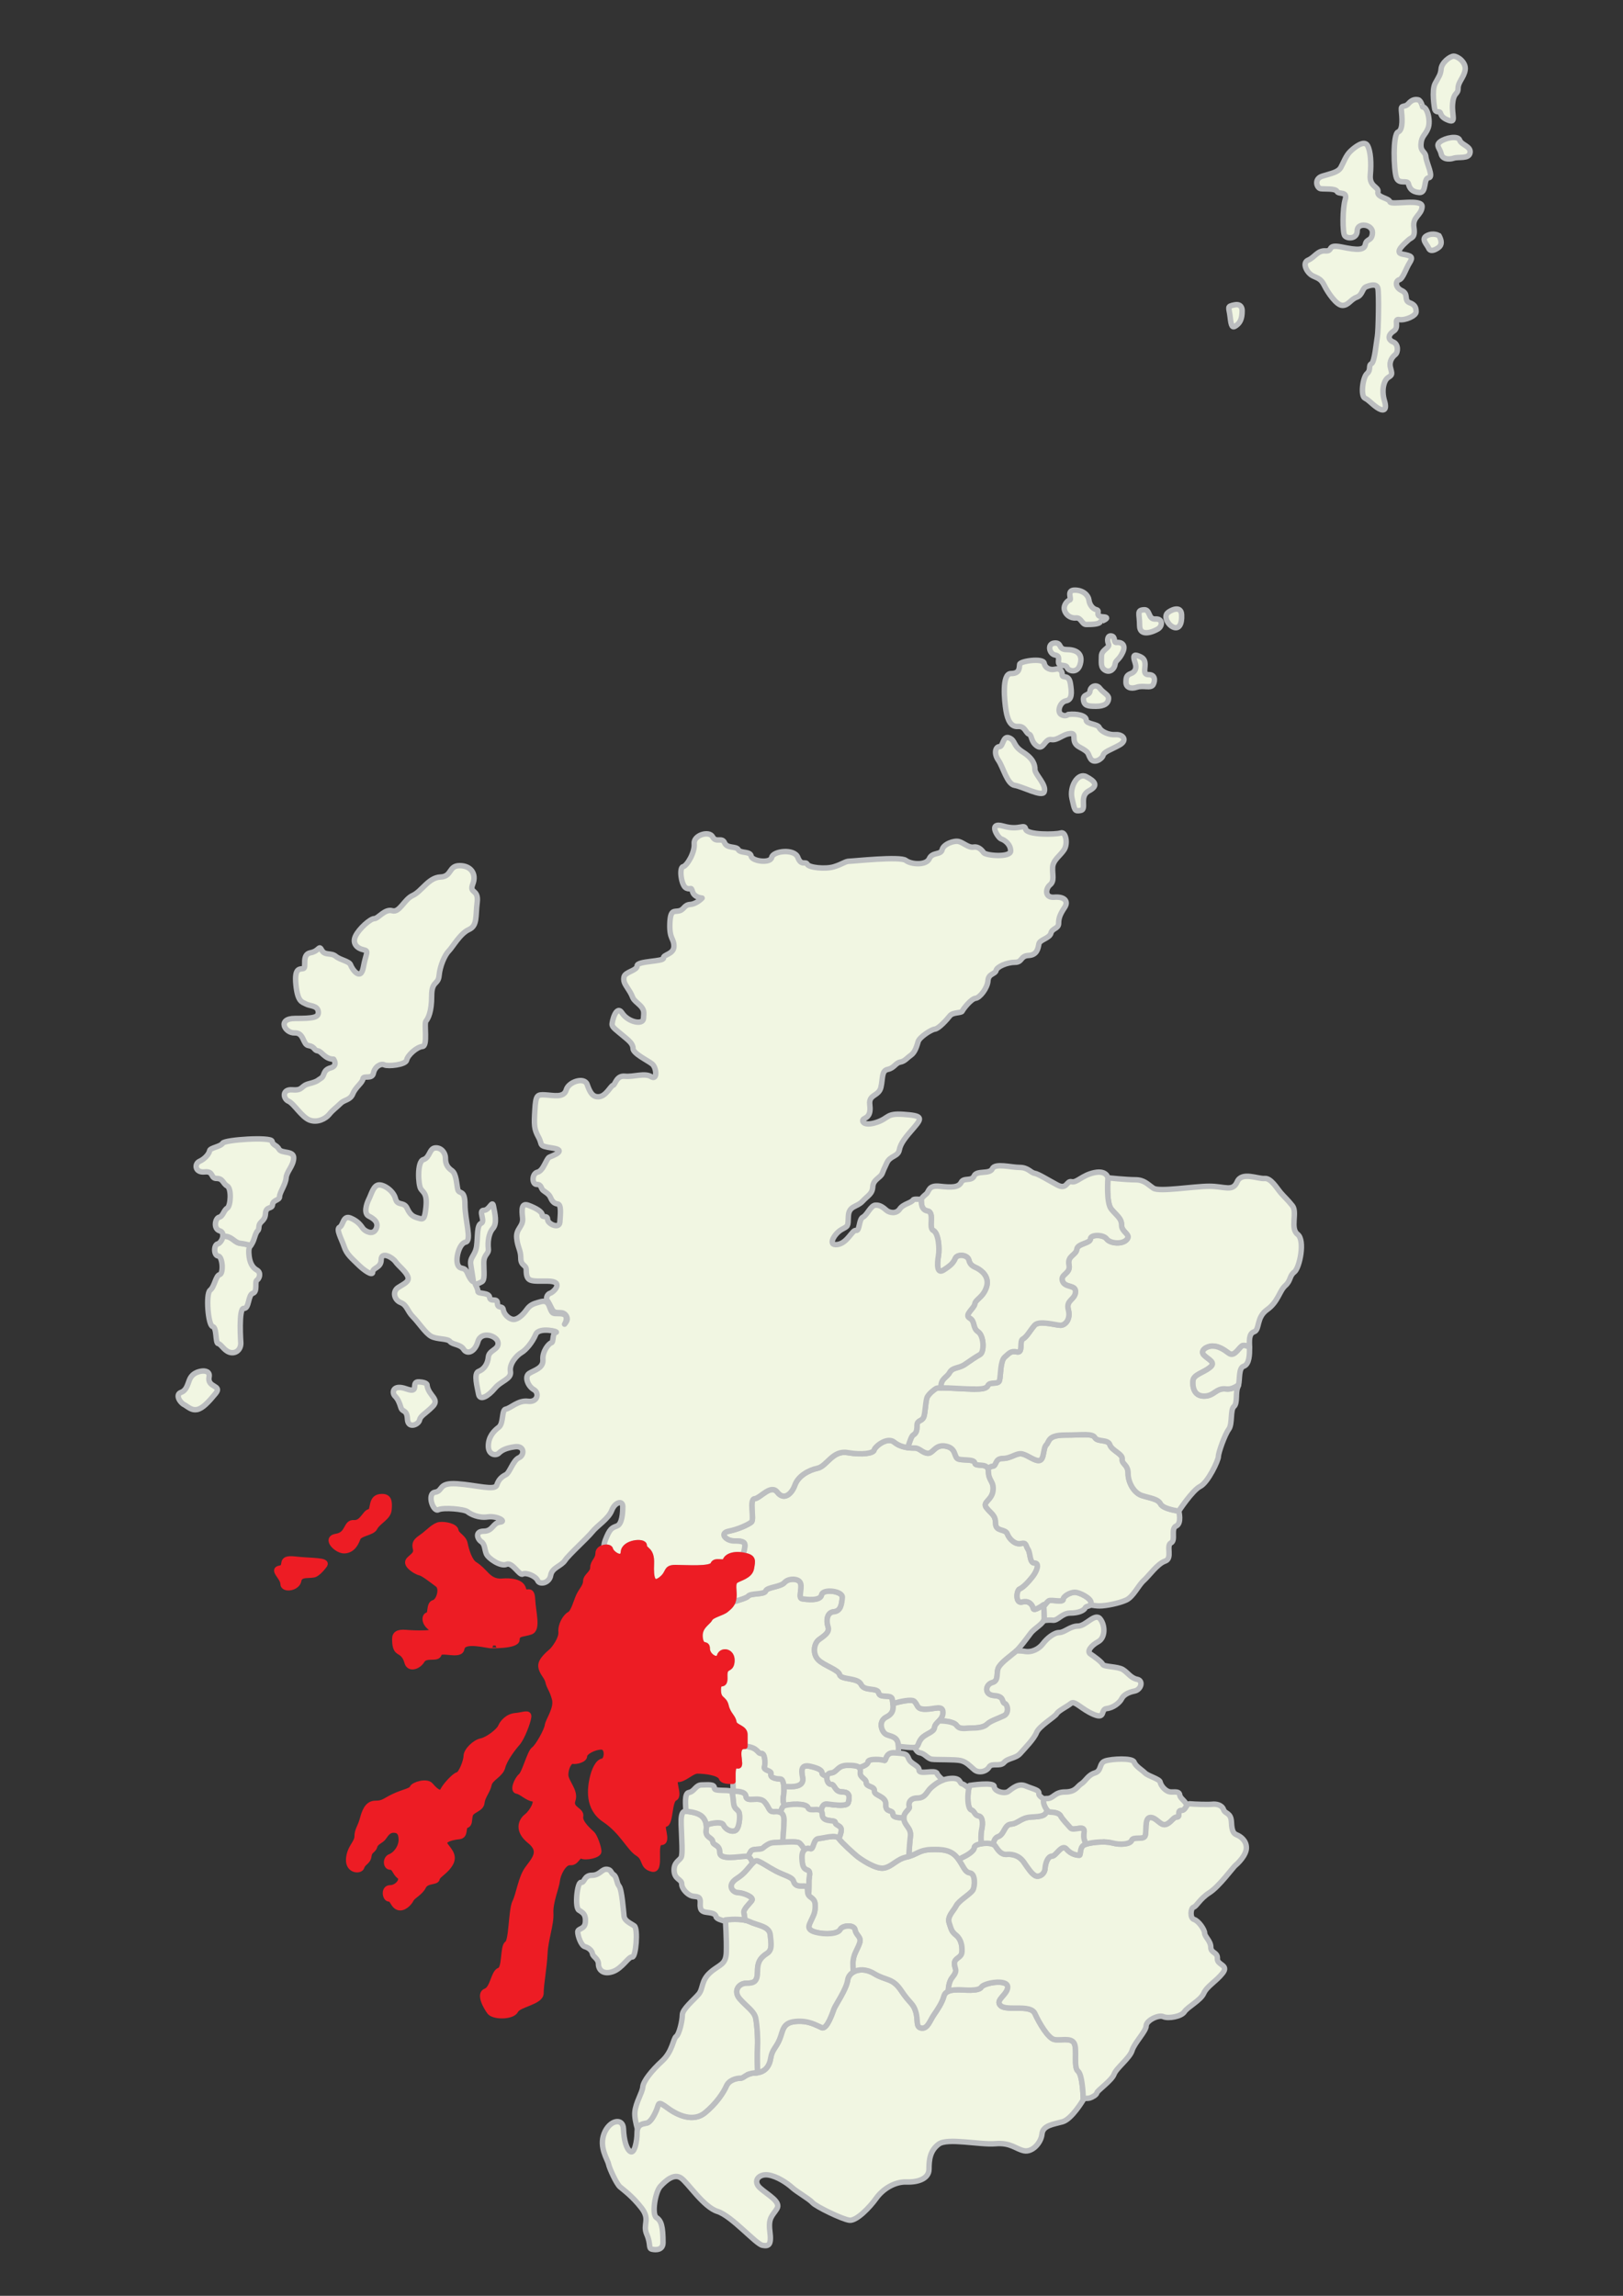 <?xml version="1.0" encoding="utf-8"?>
<!-- Generator: Adobe Illustrator 12.0.0, SVG Export Plug-In . SVG Version: 6.00 Build 51448)  -->
<!DOCTYPE svg PUBLIC "-//W3C//DTD SVG 1.0//EN" "http://www.w3.org/TR/2001/REC-SVG-20010904/DTD/svg10.dtd">
<svg  version="1.0" id="Layer_1" xmlns="http://www.w3.org/2000/svg" xmlns:xlink="http://www.w3.org/1999/xlink" width="595.275" height="841.89"
	 viewBox="0 0 595.275 841.89" overflow="visible" enable-background="new 0 0 595.275 841.89" xml:space="preserve">
<rect x="0" y="0" width="595.275" height="841.89" fill="#333333" stroke="none"/>
<path fill="#F1F6E2" stroke="#BCBEC0" stroke-width="2" stroke-linecap="round" stroke-linejoin="round" d="M243.175,822.392
	c0,2.745-2.579,2.74-4.03,2.418s-0.323-1.772-1.936-5.481s1.451-5.321-1.936-9.675c-3.385-4.354-6.609-6.61-7.9-7.739
	c-1.289-1.129-3.869-6.772-4.191-8.385s-3.548-6.126-1.613-11.125c1.936-4.999,6.934-5.965,7.096-1.773
	c0.16,4.191,1.128,7.577,2.579,8.384s2.419-3.707,2.419-6.933s2.096-3.226,3.547-3.548s2.902-3.062,3.709-5.159
	c0.806-2.097,0.322-3.062,4.03-0.322s9.353,5.16,13.544,1.773c4.192-3.387,6.934-7.579,7.9-9.836
	c0.968-2.257,3.709-2.902,5.16-2.902s1.935-1.773,5.482-1.935c3.547-0.161,5.159-2.419,5.643-5.482
	c0.484-3.063,1.936-3.708,3.225-6.771c1.291-3.063,0.968-6.128,5.805-6.611c4.841-0.483,7.743,1.452,9.678,2.258
	s4.03-5.644,4.515-6.934s4.516-7.095,4.998-10.48c0.484-3.386,5.16-5.16,9.674-2.419c4.516,2.741,6.773,1.452,9.998,6.289
	s4.354,4.515,5.32,7.739s-0.162,5.644,2.096,5.966s3.064-2.74,4.516-4.837s3.064-4.515,3.709-6.934s4.352-2.258,5.803-2.258
	s6.936,0.646,7.902-0.967s9.512-3.063,9.674-0.161c0.16,2.902-4.836,4.836-2.58,6.933c2.258,2.097,10.965-0.646,12.576,2.902
	c1.613,3.548,4.838,9.03,7.096,9.514c2.256,0.483,5.967-0.806,7.256,1.29s-0.322,8.867,1.451,10.318s1.934,10.48,1.934,10.48
	s-4.191,7.095-7.578,8.062s-7.254,1.29-7.578,4.515c-0.322,3.225-3.547,6.771-6.611,6.127c-3.062-0.645-4.836-3.064-10.48-2.58
	c-5.643,0.484-17.574-2.258-20.799,0.161s-3.547,5.806-3.547,9.191s-3.871,4.837-8.225,4.676s-8.705,2.58-11.125,5.966
	c-2.418,3.386-7.255,8.384-9.835,8.062s-12.254-4.998-13.543-6.449c-1.29-1.451-5.646-3.87-7.42-5.482s-5.481-4.192-8.868-4.676
	s-5.805,2.257-2.902,4.837s7.739,4.998,6.127,7.578s-3.225,3.226-2.58,8.224s-0.322,5.643-2.74,5.159
	c-2.419-0.483-11.287-10.803-16.447-12.415c-5.159-1.612-10.803-10.479-13.383-12.254s-5.643,0.968-7.578,3.063
	c-1.935,2.096-3.225,10.318-1.451,11.447S243.175,816.426,243.175,822.392z"/>
<path fill="#F1F6E2" stroke="#BCBEC0" stroke-width="2" stroke-linecap="round" stroke-linejoin="round" d="M355.724,686.786
	c-2.096-0.322-2.42-2.902-4.676-5.644c-2.258-2.741-5.322-3.063-9.676-2.902s-5.158,1.935-8.867,2.741s-5.16,3.386-8.223,4.03
	c-3.064,0.645-9.029-3.547-10.158-4.515s-5.321-4.676-6.449-6.288c-1.129-1.612-5.321-0.161-7.418,0
	c-2.095,0.161-1.773,4.192-3.062,3.709c-1.291-0.483-3.229,0.161-3.068,3.547c0.162,3.386,0.808,3.87,2.099,4.354
	c1.29,0.483,0.484,2.419,0.484,3.869s0,4.354-0.161,5.16c-0.003,0.015-0.017,0.039-0.021,0.055c0.685,1.118,2.312,1.206,2.438,3.494
	c0.161,2.902-0.646,4.031-1.451,5.805s-1.936,3.386,1.612,4.354c3.547,0.968,8.223,0.645,9.029-0.968s5.16-1.934,5.482,0.162
	s2.418,2.419,1.612,4.837s-2.419,4.192-2.419,7.417c0,0.929,0.055,2.046,0.131,3.164c-0.002,0.001-0.004,0.003-0.006,0.005
	c1.884-1.12,4.779-1.18,7.613,0.541c4.516,2.741,6.773,1.452,9.998,6.289s4.354,4.515,5.32,7.739s-0.162,5.644,2.096,5.966
	s3.064-2.74,4.516-4.837s3.064-4.515,3.709-6.934c0.227-0.85,0.834-1.377,1.586-1.708c0.068-1.765,0.412-3.774,1.479-5.068
	c2.258-2.741,0.805-3.063,0.805-5.159s2.58-1.936,2.742-4.192c0.16-2.257-0.322-4.676-2.096-6.127s-1.773-2.097-2.58-4.515
	s1.611-4.354,2.58-6.288c0.967-1.935,5.32-4.354,6.127-5.805S357.819,687.108,355.724,686.786z"/>
<path fill="#F1F6E2" stroke="#BCBEC0" stroke-width="2" stroke-linecap="round" stroke-linejoin="round" d="M453.757,672.918
	c-1.129-0.484-1.936-0.967-2.098-4.676c-0.16-3.709-2.256-2.902-2.902-4.676c-0.645-1.773-2.74-2.096-4.191-1.935
	s-6.449,0-8.062-0.161c-1.611-0.161-1.451,2.418-3.225,2.418s-0.16,2.419-1.611,2.419s-2.258,2.257-4.193,2.741
	c-1.934,0.484-3.385-2.741-5.643-2.58s-1.129,5.644-1.936,6.934c-0.805,1.29-4.354,0-4.836,1.451
	c-0.484,1.451-4.193,1.773-7.096,0.967s-8.867-0.161-10.48,0.807c-1.611,0.968-0.967,3.708-1.611,3.708s-2.902-0.161-4.676-2.257
	s-3.871,2.58-5.322,2.58s-2.418,2.257-2.58,4.515c-0.16,2.258-2.418,3.386-3.707,2.579c-1.291-0.807-2.258-2.257-4.031-4.837
	s-4.354-3.063-6.289-2.902c-1.934,0.161-3.062-1.29-4.191-3.063s-7.74-0.968-7.74,0.483s-2.902,3.063-4.676,3.87
	c-0.318,0.146-0.648,0.387-0.979,0.685c1.699,2.406,2.164,4.51,4.043,4.799c2.096,0.322,1.936,4.837,1.129,6.288
	s-5.16,3.87-6.127,5.805c-0.969,1.935-3.387,3.87-2.58,6.288s0.807,3.063,2.58,4.515s2.256,3.87,2.096,6.127
	c-0.162,2.257-2.742,2.097-2.742,4.192s1.453,2.418-0.805,5.159c-1.066,1.294-1.41,3.304-1.479,5.068
	c1.389-0.613,3.275-0.55,4.217-0.55c1.451,0,6.936,0.646,7.902-0.967s9.512-3.063,9.674-0.161c0.16,2.902-4.836,4.836-2.58,6.933
	c2.258,2.097,10.965-0.646,12.576,2.902c1.613,3.548,4.838,9.03,7.096,9.514c2.256,0.483,5.967-0.806,7.256,1.29
	s-0.322,8.867,1.451,10.318c1.527,1.251,1.857,8.118,1.92,9.995c1.055,0.016,2.045-0.034,2.434-0.164
	c0.967-0.322,2.418-1.129,2.58-1.935c0.16-0.806,5.482-4.515,6.287-6.772c0.807-2.258,5.805-5.966,6.611-8.707
	s5.16-7.094,5.16-9.029s4.514-4.192,6.287-3.386s6.611,0,7.74-1.773s5.967-4.192,7.094-6.772c1.129-2.58,4.516-4.354,6.934-7.417
	c2.42-3.063-2.096-2.902-1.934-5.32c0.16-2.418-2.42-1.936-2.42-4.192s-2.256-3.87-2.256-5.16s-2.258-4.515-3.871-4.998
	c-1.611-0.483-1.289-4.192-0.16-4.515s2.256-3.063,5.805-5.32c3.547-2.257,8.707-9.353,9.512-9.997
	c0.807-0.645,4.031-3.709,4.031-6.45S454.884,673.402,453.757,672.918z"/>
<path fill="#F1F6E2" stroke="#BCBEC0" stroke-width="2" stroke-linecap="round" stroke-linejoin="round" d="M385.009,664.523
	c1.197,0,3.395,0.2,3.994,1.398c0.598,1.198,2.395,2.994,3.594,4.392c1.197,1.397,5.59-1.597,4.99,1.797
	c-0.291,1.647,0.127,3.012,0.791,4.141c2.301-0.74,7.082-1.127,9.586-0.431c2.902,0.807,6.611,0.484,7.096-0.967
	c0.482-1.451,4.031-0.161,4.836-1.451c0.807-1.29-0.322-6.772,1.936-6.934s3.709,3.064,5.643,2.58
	c1.936-0.484,2.742-2.741,4.193-2.741s-0.162-2.419,1.611-2.419c1.17,0,1.5-1.119,2.051-1.837c-0.602-1.658-2.436-2.549-2.604-3.717
	c-0.199-1.397-1.197-1.198-3.193-1.198c-1.998,0-3.793-2.396-3.994-3.594c-0.199-1.198-4.391-2.196-5.59-3.395
	c-1.197-1.198-3.395-2.396-3.992-3.992c-0.6-1.597-8.186-1.198-10.582-0.399c-2.395,0.799-1.197,3.594-3.793,4.392
	s-3.395,2.995-4.992,3.993s-1.996,2.995-5.988,2.995c-3.994,0-4.193,2.596-6.789,2.396
	C381.218,659.332,383.812,664.523,385.009,664.523z"/>
<path fill="#F1F6E2" stroke="#BCBEC0" stroke-width="2" stroke-linecap="round" stroke-linejoin="round" d="M404.987,675.461
	c-0.039-0.001-0.08,0.001-0.119,0c0.041,0.001,0.08,0.002,0.121,0.002C404.989,675.463,404.987,675.462,404.987,675.461z
	 M397.587,672.11c0.6-3.394-3.793-0.399-4.99-1.797c-1.199-1.397-2.996-3.193-3.594-4.392c-0.6-1.198-2.797-1.398-3.994-1.398
	c-0.271,0-0.615-0.275-0.953-0.687c-0.016,0.029-0.035,0.058-0.045,0.088c-0.598,1.996-1.996,2.196-5.789,2.396
	c-3.795,0.199-4.793,2.396-7.387,2.596c-2.596,0.199-2.396,3.794-4.793,4.592c-1.121,0.374-1.582,1.58-1.76,2.839
	c0.35,0.154,0.631,0.35,0.793,0.603c1.129,1.773,2.258,3.225,4.191,3.063c1.936-0.161,4.516,0.322,6.289,2.902
	s2.74,4.03,4.031,4.837c1.289,0.807,3.547-0.321,3.707-2.579c0.162-2.258,1.129-4.515,2.58-4.515s3.549-4.676,5.322-2.58
	s4.031,2.257,4.676,2.257s0-2.74,1.611-3.708c0.223-0.134,0.537-0.261,0.906-0.379c-0.004,0.001-0.008,0.002-0.012,0.003
	C397.714,675.122,397.296,673.758,397.587,672.11z"/>
<path fill="#F1F6E2" stroke="#BCBEC0" stroke-width="2" stroke-linecap="round" stroke-linejoin="round" d="M356.259,663.726
	c1.197,0.399,1.199,1.996,2.596,2.196c1.398,0.2,1.797,2.195,1.199,4.991c-0.359,1.675-0.287,3.772-0.174,5.19
	c1.508-0.26,3.318-0.233,4.402,0.244v-0.001c0.178-1.259,0.639-2.465,1.76-2.839c2.396-0.798,2.197-4.393,4.793-4.592
	c2.594-0.199,3.592-2.396,7.387-2.596c3.793-0.199,5.191-0.399,5.789-2.396c0.01-0.03,0.029-0.058,0.043-0.087
	c-0.922-1.124-1.803-3.312-1.074-4.052c-1.098-0.668-2.051-1.437-1.963-2.051c0.199-1.397-1.996-1.597-4.791-2.795
	s-4.992,0.998-6.391,1.997s-5.189,0-5.189-1.797s-8.984-0.399-8.984-0.399s-0.4,0.798-0.6,2.994S355.062,663.326,356.259,663.726z"
	/>
<path fill="#F1F6E2" stroke="#BCBEC0" stroke-width="2" stroke-linecap="round" stroke-linejoin="round" d="M358.854,665.922
	c-1.396-0.2-1.398-1.797-2.596-2.196s-1.396-3.794-1.197-5.99c0.08-0.871,0.189-1.515,0.295-1.983
	c-1.016-0.787-1.984-1.506-2.49-1.607c-0.998-0.2-0.4-2.197-3.994-1.997s-5.791,1.997-7.387,3.395
	c-1.598,1.397-1.998,3.793-4.992,3.793s-3.393,2.196-2.994,3.194c0.4,0.998-2.396,1.996-1.996,4.592
	c0.398,2.596,2.795,3.195,2.396,6.39c-0.217,1.731-0.434,4.807-0.586,7.265c3.041-0.868,4.043-2.387,8.059-2.535
	c4.354-0.161,7.418,0.161,9.676,2.902c0.234,0.285,0.438,0.565,0.633,0.845c0.33-0.298,0.66-0.539,0.979-0.685
	c1.773-0.807,4.676-2.419,4.676-3.87c0-0.601,1.137-1.087,2.545-1.329c-0.113-1.418-0.186-3.516,0.174-5.19
	C360.651,668.117,360.253,666.122,358.854,665.922z"/>
<path fill="#F1F6E2" stroke="#BCBEC0" stroke-width="2" stroke-linecap="round" stroke-linejoin="round" d="M237.209,778.534
	c1.451-0.322,2.902-3.062,3.709-5.159c0.806-2.097,0.322-3.062,4.03-0.322s9.353,5.16,13.544,1.773
	c4.192-3.387,6.934-7.579,7.9-9.836c0.968-2.257,3.709-2.902,5.16-2.902s1.935-1.773,5.482-1.935
	c0.307-0.014,0.58-0.063,0.858-0.108c-0.11-2.18-0.177-6.688-0.053-9.406c0.161-3.548-0.161-7.9-0.646-10.48
	c-0.483-2.58-3.225-4.192-5.804-7.095s-0.483-5.804,2.419-5.804s4.03-0.646,4.03-4.515s1.612-5.16,3.548-6.45
	c1.935-1.29,1.451-3.547,1.129-6.771s-4.516-3.387-7.579-4.838s-8.868-0.645-8.868-0.645s0.484,7.256,0.322,11.932
	c-0.16,4.676-2.579,4.354-5.965,7.417c-3.387,3.063-2.419,5.805-4.193,7.9c-1.773,2.096-5.965,5.482-5.965,7.578
	s-1.129,7.095-2.258,7.901s-1.289,5.481-5.16,9.029c-3.869,3.548-6.933,7.417-7.094,9.513s-2.58,5.644-2.902,9.19
	c-0.157,1.731,0.377,4.189,0.965,6.256C234.33,778.855,235.994,778.804,237.209,778.534z"/>
<path fill="#F1F6E2" stroke="#BCBEC0" stroke-width="2" stroke-linecap="round" stroke-linejoin="round" d="M274.225,760.791
	c0.159-0.075,0.332-0.146,0.517-0.214C274.556,760.645,274.383,760.716,274.225,760.791L274.225,760.791z M313.64,707.749
	c-0.322-2.096-4.676-1.774-5.482-0.162s-5.482,1.936-9.029,0.968c-3.548-0.968-2.417-2.58-1.612-4.354s1.612-2.902,1.451-5.805
	c-0.161-2.902-2.741-2.257-2.741-4.676s-0.646-2.096-2.099-2.096c-1.451,0-2.58-0.161-3.063-1.773s-3.386-2.097-6.45-3.709
	c-3.062-1.612-4.676-2.902-6.61-3.708s-3.386,3.708-7.578,6.288s-1.612,5.32,0.161,5.32s6.127,1.612,5.16,2.902
	c-0.968,1.29-3.225,3.226-2.902,4.515c0.14,0.562,0.28,1.642,0.395,2.684c0.613,0.13,1.195,0.304,1.7,0.542
	c3.063,1.451,7.257,1.613,7.579,4.838s0.806,5.481-1.129,6.771c-1.936,1.29-3.548,2.581-3.548,6.45s-1.128,4.515-4.03,4.515
	s-4.998,2.901-2.419,5.804s5.32,4.515,5.804,7.095c0.484,2.58,0.807,6.933,0.646,10.48c-0.124,2.719-0.058,7.227,0.053,9.406
	c-0.278,0.045-0.552,0.095-0.858,0.108c3.547-0.161,5.159-2.419,5.643-5.482c0.484-3.063,1.936-3.708,3.225-6.771
	c1.291-3.063,0.968-6.128,5.805-6.611c4.841-0.483,7.743,1.452,9.678,2.258s4.03-5.644,4.515-6.934s4.516-7.095,4.998-10.48
	c0.181-1.263,0.945-2.301,2.066-2.965c-0.076-1.118-0.131-2.235-0.131-3.164c0-3.225,1.613-4.999,2.419-7.417
	S313.962,709.845,313.64,707.749z"/>
<path fill="#F1F6E2" stroke="#BCBEC0" stroke-width="2" stroke-linecap="round" stroke-linejoin="round" d="M270.586,694.043
	c-1.773,0-4.354-2.74-0.161-5.32c2.693-1.658,4.254-4.107,5.54-5.438c-0.288-1.35-0.895-2.588-2.166-2.588
	c-2.795,0-9.783,1.596-9.783-1.398s-2.395-2.395-2.595-3.992s-2.796-1.398-2.396-4.193c0.398-2.795-0.799-4.592-1.997-5.391
	s-2.794-1.198-4.392-1.397s-2.996-0.798-2.796,4.792s0.599,10.78,0,11.979s-2.794,1.798-2.595,4.992s2.795,2.994,2.795,4.791
	s2.195,3.993,3.793,4.393s3.194-0.199,2.994,2.596c-0.199,2.795,0.799,3.193,2.396,3.394s3.194,0.399,3.395,1.598
	c0.125,0.752,2.061,1.347,3.482,1.685c-0.018-0.312-0.031-0.502-0.031-0.502s4.053-0.559,7.174,0.104
	c-0.002-0.001-0.004-0.002-0.006-0.002c-0.114-1.042-0.255-2.122-0.395-2.684c-0.322-1.289,1.935-3.225,2.902-4.515
	C276.713,695.655,272.359,694.043,270.586,694.043z"/>
<path fill="#F1F6E2" stroke="#BCBEC0" stroke-width="2" stroke-linecap="round" stroke-linejoin="round" d="M284.182,664.327
	c-2.396,0.2-1.797-1.398-3.793-3.594c-1.997-2.195-6.589,0.398-6.789-1.997c-0.199-2.396-5.19-1.797-5.19-1.797
	s0.399,1.397,0.599,3.993c0.2,2.596,1.398,2.396,1.996,3.594c0.6,1.198,0.2,6.189-1.396,6.788c-1.598,0.599-3.594-0.599-4.193-1.996
	c-0.598-1.397-3.395-0.799-4.592-0.6c-0.312,0.052-0.969,0.297-1.764,0.627c0.058,0.538,0.059,1.123-0.033,1.768
	c-0.4,2.795,2.195,2.596,2.396,4.193s2.595,0.998,2.595,3.992s6.988,1.398,9.783,1.398c0.223,0,0.419,0.05,0.604,0.12
	c-0.001-0.001-0.002-0.001-0.002-0.001c0.285-0.649,0.639-1.38,0.996-1.916c0.799-1.198,3.394-0.399,4.393-1.198
	c0.998-0.799,2.396-1.997,4.192-1.997c0.637,0,1.803-0.075,3.093-0.146c0.17-2.039,0.502-6.255,0.502-8.038
	C287.576,665.126,286.578,664.127,284.182,664.327z"/>
<path fill="#F1F6E2" stroke="#BCBEC0" stroke-width="2" stroke-linecap="round" stroke-linejoin="round" d="M271.004,664.526
	c-0.598-1.198-1.796-0.998-1.996-3.594c-0.199-2.596-0.599-3.993-0.599-3.993s0.11-0.013,0.287-0.026
	c-2.472-0.754-6.675,0.087-6.675-1.172c0-1.598-2.197-1.197-4.592-1.197c-2.396,0-2.596,2.396-4.793,2.795
	c-1.708,0.311-1.123,4.599-1.061,6.868c0.332,0.007,0.689,0.072,1.061,0.118c1.598,0.199,3.193,0.599,4.392,1.397
	c0.921,0.614,1.835,1.826,2.03,3.623c0.795-0.33,1.451-0.575,1.764-0.627c1.197-0.199,3.994-0.798,4.592,0.6
	c0.6,1.397,2.596,2.595,4.193,1.996C271.204,670.716,271.604,665.725,271.004,664.526z"/>
<path fill="#F1F6E2" stroke="#BCBEC0" stroke-width="2" stroke-linecap="round" stroke-linejoin="round" d="M222.689,685.491
	c-1.99-0.25-2.596,2.195-5.59,2.195s-2.596,2.795-3.992,2.596c-1.398-0.199-2.396,9.185-0.799,10.183
	c1.597,0.998,2.596,1.598,2.396,4.393s-2.796,2.196-2.796,3.594s1.199,4.991,2.596,5.391c1.398,0.399,2.596,1.396,2.795,2.595
	c0.2,1.198,2.197,1.798,2.197,3.794s1.597,3.993,5.19,2.795s5.79-5.591,7.188-5.391s2.196-10.382,0.799-11.38
	s-3.594-1.797-3.794-3.594c-0.199-1.797-0.798-9.784-1.797-10.981c-0.998-1.197-0.799-3.394-1.996-4.192
	S224.287,685.691,222.689,685.491z"/>
<path fill="#F1F6E2" stroke="#BCBEC0" stroke-width="2" stroke-linecap="round" stroke-linejoin="round" d="M331.503,667.121
	c-0.031-0.197-0.037-0.382-0.033-0.562c-1.836,0.066-3.959-0.102-3.959-1.235c0-1.997-2.795-0.398-2.596-3.594
	s-4.393-3.194-4.193-4.991s-2.994-1.397-2.994-2.994s-2.396-1.797-2.196-3.794s-0.599-2.596-4.593-2.596
	c-3.992,0-3.793,2.596-6.188,2.796s-1.597,4.192,0,4.192s1.198,2.795,4.192,2.795s2.596,2.196,2.196,3.794s-4.592,0.998-7.786,0.599
	c-1.406-0.176-1.999,1.08-2.223,2.542c0.264,0.259,0.426,0.653,0.426,1.251c0,3.195,4.791,1.797,4.791,2.995
	s2.396,0.999,2.196,2.995c-0.086,0.858-0.468,1.937-0.874,2.889c-0.021-0.031-0.053-0.055-0.078-0.084
	c0.027,0.031,0.061,0.056,0.084,0.09c1.128,1.612,5.32,5.32,6.449,6.288s7.094,5.159,10.158,4.515
	c3.062-0.645,4.514-3.224,8.223-4.03c0.293-0.063,0.549-0.14,0.809-0.214c0.152-2.457,0.369-5.527,0.586-7.257
	C334.298,670.316,331.901,669.717,331.503,667.121z M333.442,680.733c-0.039,0.013-0.086,0.022-0.129,0.034v0.008
	C333.36,680.763,333.397,680.747,333.442,680.733z"/>
<path fill="#F1F6E2" stroke="#BCBEC0" stroke-width="2" stroke-linecap="round" stroke-linejoin="round" d="M343.683,650.351
	c-0.6-1.597-6.59,0.599-6.59-1.198s-2.994-2.196-3.793-4.192s-1.197-1.797-4.99-2.196s-3.195,3.194-3.994,2.795
	s-5.988-0.799-5.988,0.599c0,0.883-1.832,1.606-3.183,2.02c0.382,0.402,0.467,0.975,0.387,1.774c-0.2,1.997,2.196,2.197,2.196,3.794
	s3.193,1.197,2.994,2.994s4.393,1.796,4.193,4.991s2.596,1.597,2.596,3.594c0,1.134,2.123,1.302,3.959,1.235
	c0.045-2.183,2.398-3.108,2.029-4.03c-0.398-0.998,0-3.194,2.994-3.194s3.395-2.396,4.992-3.793c1.088-0.953,2.469-2.08,4.369-2.771
	C344.813,651.865,343.907,650.952,343.683,650.351z"/>
<path fill="#F1F6E2" stroke="#BCBEC0" stroke-width="2" stroke-linecap="round" stroke-linejoin="round" d="M287.576,656.938
	c0-0.999,0-4.592-1.396-4.592c-1.398,0-3.794-0.399-3.395-1.797s-2.795-1.198-2.396-2.596c0.399-1.397,0.2-5.19-1.197-4.991
	s-0.998-2.196-5.79-2.596s-0.798,7.587-2.795,7.188s-1.797,1.997-1.797,4.593c0,1.675,0.083,3.594,0.142,4.748
	c1.295-0.075,4.49-0.068,4.648,1.841c0.2,2.396,4.792-0.198,6.789,1.997c1.996,2.195,1.396,3.794,3.793,3.594
	c0.897-0.075,1.588,0.03,2.113,0.303c-0.018-0.009-0.029-0.024-0.047-0.033c0.422-1.16,0.636-2.104,1.452-2.431
	C286.838,660.252,287.576,657.727,287.576,656.938z"/>
<path fill="#F1F6E2" stroke="#BCBEC0" stroke-width="2" stroke-linecap="round" stroke-linejoin="round" d="M308.942,657.139
	c-2.994,0-2.596-2.795-4.192-2.795c-1.042,0-1.737-1.695-1.435-2.932c-1.002-0.354-1.76-0.73-1.76-1.062
	c0-0.998-0.799-1.797-4.193-2.596c-3.397-0.799-3.597,0.998-2.998,3.993c0.601,2.995-2.196,3.594-5.59,3.395
	c-0.475-0.028-0.889-0.001-1.26,0.059c0.06,0.72,0.061,1.389,0.061,1.738c0,0.788-0.738,3.313,0.124,5.228
	c0.026-0.011,0.048-0.026,0.076-0.036c1.797-0.599,7.988-0.998,8.588,0.799c0.487,1.461,3.613,0.018,4.765,1.145
	c0.224-1.462,0.816-2.718,2.223-2.542c3.194,0.399,7.387,0.999,7.786-0.599S311.937,657.139,308.942,657.139z"/>
<path fill="#F1F6E2" stroke="#BCBEC0" stroke-width="2" stroke-linecap="round" stroke-linejoin="round" d="M308.942,657.139
	c-2.994,0-2.596-2.795-4.192-2.795c-1.042,0-1.737-1.695-1.435-2.932c-1.002-0.354-1.76-0.73-1.76-1.062
	c0-0.998-0.799-1.797-4.193-2.596c-3.397-0.799-3.597,0.998-2.998,3.993c0.601,2.995-2.196,3.594-5.59,3.395
	c-0.475-0.028-0.889-0.001-1.26,0.059c0.06,0.72,0.061,1.389,0.061,1.738c0,0.788-0.738,3.313,0.124,5.228
	c0.026-0.011,0.048-0.026,0.076-0.036c1.797-0.599,7.988-0.998,8.588,0.799c0.487,1.461,3.613,0.018,4.765,1.145
	c0.224-1.462,0.816-2.718,2.223-2.542c3.194,0.399,7.387,0.999,7.786-0.599S311.937,657.139,308.942,657.139z"/>
<path fill="#F1F6E2" stroke="#BCBEC0" stroke-width="2" stroke-linecap="round" stroke-linejoin="round" d="M329.431,639.402
	c-0.477-2.621-2.621-2.62-4.289-3.335s-3.334-4.765,0-6.432c3.336-1.667,2.383-4.288,2.145-6.432s-4.525-0.238-5.002-2.383
	s-5.24-0.477-6.432-3.097s-7.385-1.668-7.861-3.573s-5.718-3.335-7.861-5.479c-2.144-2.145-1.667-5.955,0.238-7.385
	c1.905-1.43,4.049-2.62,3.334-4.764s-0.477-5.241,2.145-5.479s2.859-2.858,3.097-5.241s-7.146-3.335-7.623-0.952
	s-5.718,1.667-7.149,1.429c-1.429-0.238,0-3.335-0.477-5.479s-4.526-2.145-5.955-0.477s-6.433,1.667-6.909,3.097
	s-5.479,0.715-6.432,1.906c-0.479,0.599-3.121,1.437-5.633,2.124c-0.512,1.264-1.423,2.012-2.467,2.882
	c-1.429,1.191-5.24,1.905-5.955,3.335s-4.05,2.858-3.573,6.908s2.62,1.43,2.62,4.05s3.812,5.002,4.526,2.62s4.765-1.905,4.526,1.906
	s-2.859,1.19-2.621,5.717s-2.382,0.715-2.382,4.765s2.145,2.859,2.858,5.956c0.715,3.097,2.621,4.049,2.859,5.955
	s4.049,1.906,4.049,4.526v4.301c0.069,0.002,0.121-0.011,0.194-0.005c4.792,0.399,4.393,2.795,5.79,2.596s1.597,3.594,1.197,4.991
	c-0.398,1.397,2.796,1.198,2.396,2.596s1.996,1.797,3.395,1.797c0.908,0,1.225,1.517,1.336,2.854c0.371-0.06,0.785-0.087,1.26-0.059
	c3.394,0.199,6.19-0.399,5.59-3.395c-0.6-2.995-0.399-4.792,2.998-3.993c3.394,0.799,4.193,1.598,4.193,2.596
	c0,0.332,0.758,0.708,1.76,1.062c0.162-0.66,0.602-1.191,1.435-1.261c2.396-0.2,2.196-2.796,6.188-2.796
	c2.395,0,3.635,0.219,4.206,0.821c1.351-0.413,3.183-1.137,3.183-2.02c0-1.397,5.189-0.998,5.988-0.599s0.201-3.194,3.994-2.795
	c0.4,0.042,0.756,0.077,1.086,0.109C329.548,641.697,329.616,640.424,329.431,639.402z M271.014,647.436
	c0.336-0.355,0.156-1.476,0.014-2.74C271.164,645.951,271.35,647.082,271.014,647.436z"/>
<path fill="#F1F6E2" stroke="#BCBEC0" stroke-width="2" stroke-linecap="round" stroke-linejoin="round" d="M339.435,626.777
	c-3.334,0-2.619-1.43-4.049-2.859c-0.973-0.973-5.252,0.04-7.889,0.787c0.238,1.772,0.23,3.638-2.355,4.931
	c-3.334,1.667-1.668,5.717,0,6.432s3.812,0.714,4.289,3.335c0.057,0.311,0.082,0.648,0.098,0.995c1.717,0.2,4.016,0.435,5.381,0.435
	c2.381,0,1.43-1.43,3.096-3.335c1.668-1.905,4.527-2.145,4.766-4.05s3.096-2.62,3.096-5.479S342.771,626.777,339.435,626.777z"/>
<g>
	<path fill="#F1F6E2" stroke="#BCBEC0" stroke-width="2" stroke-linecap="round" stroke-linejoin="round" d="M327.497,624.705
		c2.637-0.747,6.916-1.76,7.889-0.787c1.43,1.43,0.715,2.859,4.049,2.859c3.336,0,6.432-1.669,6.432,1.19
		c0,1.385-0.67,2.266-1.389,3.022l0.674,0.075c0,0,4.525,0,5.717,1.668s3.336,0.952,5.48,0.952s4.525-0.238,5.717-1.429
		s4.287-2.145,6.193-3.098c1.904-0.953,1.43-4.049,0.238-4.525s0-2.621-3.812-2.859c-3.811-0.238-3.334-4.049-0.713-4.764
		s1.189-3.812,2.381-5.718s4.289-4.05,5.955-5.479c1.668-1.429,4.289-5.003,5.719-6.909s5.002-3.573,5.002-5.479
		s-0.238-5.003-0.238-5.003s-3.572,2.621-3.811,1.43s-1.43-3.097-4.051-2.383c-2.619,0.714-2.145-4.287-0.953-4.764
		s3.098-2.383,4.766-4.526s2.619-5.003,0.713-5.003s-1.428-3.573-2.381-5.002s-0.477-2.621-2.621-2.145
		c-2.143,0.477-4.287-1.667-5.002-3.573s-4.289-0.715-4.289-3.812s-1.666-3.573-3.334-5.717s1.906-2.621,2.381-6.194
		c0.477-3.573-1.666-3.573-1.666-7.146s-4.766-1.43-5.004-3.097s-5.24-0.715-6.432-1.668s-0.477-3.812-4.287-4.525
		c-3.812-0.714-4.527,2.62-6.432,2.62c-1.906,0-3.098-1.906-4.766-1.906s-5.002,0-7.623-2.144c-2.619-2.144-7.146,1.667-7.385,2.858
		s-4.287,1.906-9.767,0.953s-7.623,5.003-10.958,5.717c-3.334,0.714-7.149,2.859-8.341,6.194s-4.05,5.717-6.432,2.62
		s-6.193,2.145-8.338,2.382s0,7.623-1.191,8.576c-1.19,0.953-4.764,2.62-8.338,3.335c-3.572,0.715-0.953,3.573,1.906,3.573
		s4.05,0.238,4.05,1.668c0,0.799-0.372,2.341-0.7,3.546c0.078,0.014,0.146,0.016,0.225,0.03c3.812,0.715,3.336,1.906,2.859,4.765
		s-4.288,3.573-5.717,4.526c-1.43,0.953-0.477,3.811-0.715,6.193c-0.066,0.663-0.215,1.206-0.413,1.684
		c0.006-0.015,0.015-0.024,0.021-0.039c2.512-0.688,5.154-1.525,5.633-2.124c0.953-1.191,5.955-0.477,6.432-1.906
		s5.48-1.429,6.909-3.097s5.479-1.667,5.955,0.477s-0.952,5.24,0.477,5.479c1.431,0.238,6.673,0.954,7.149-1.429
		s7.86-1.431,7.623,0.952s-0.476,5.003-3.097,5.241s-2.859,3.336-2.145,5.479s-1.429,3.334-3.334,4.764
		c-1.906,1.43-2.382,5.24-0.238,7.385c2.144,2.145,7.385,3.574,7.861,5.479s6.67,0.953,7.861,3.573s5.955,0.952,6.432,3.097
		s4.764,0.239,5.002,2.383L327.497,624.705z"/>
</g>
<path fill="#F1F6E2" stroke="#BCBEC0" stroke-width="2" stroke-linecap="round" stroke-linejoin="round" d="M417.095,615.819
	c-2.383-0.477-3.336-2.382-5.242-3.573c-1.904-1.191-6.908-0.953-7.385-1.906s-3.096-2.858-4.525-3.812s0.238-3.097,2.857-4.525
	c2.621-1.429,2.621-5.956,0.715-8.338s-5.24,2.62-8.1,2.62c-2.857,0-5.002,2.383-6.908,2.383s-4.525,2.144-5.955,4.049
	c-1.428,1.905-4.049,3.336-6.67,2.859c-0.795-0.145-1.92-0.2-3.1-0.21c-0.162,0.159-0.326,0.321-0.475,0.448
	c-1.666,1.429-4.764,3.572-5.955,5.479s0.24,5.003-2.381,5.718s-3.098,4.525,0.713,4.764c3.812,0.238,2.621,2.383,3.812,2.859
	s1.666,3.572-0.238,4.525c-1.906,0.953-5.002,1.907-6.193,3.098s-3.572,1.429-5.717,1.429s-4.289,0.716-5.48-0.952
	s-5.717-1.668-5.717-1.668l-0.674-0.075c-0.766,0.807-1.584,1.475-1.707,2.457c-0.238,1.905-3.098,2.145-4.766,4.05
	c-1.527,1.746-0.861,3.09-2.574,3.302c0.549,1.029,1.189,1.855,1.859,1.939c1.906,0.238,2.859,2.144,4.525,2.382
	c1.668,0.238,8.338,0,10.482,0.477s3.336,1.906,5.002,3.335c1.668,1.429,4.527,0.715,5.48-0.952s4.049,0,5.479-1.668
	c1.428-1.668,4.287-1.43,5.955-3.335s5.004-5.241,5.955-7.623c0.953-2.382,6.672-5.718,7.385-6.908
	c0.715-1.19,3.812-2.621,5.242-3.812s3.811,2.144,8.338,4.05c4.525,1.906,2.381-1.906,4.764-2.145
	c2.381-0.238,4.764-2.144,5.479-3.573s2.383-2.382,4.766-2.858S419.476,616.296,417.095,615.819z"/>
<path fill="#F1F6E2" stroke="#BCBEC0" stroke-width="2" stroke-linecap="round" stroke-linejoin="round" d="M394.224,583.898
	c-1.666,0-4.287,1.429-4.287,2.62s-4.287,0-5.24,0.477c-0.402,0.201-1.141,1.079-1.863,2.026c0.068,0.993,0.195,3.015,0.195,4.405
	c0,0.288-0.088,0.569-0.232,0.848c1.107-0.141,2.41-0.248,3.328-0.133c1.906,0.238,3.336-2.62,6.434-2.62
	c3.096,0,5.002-0.952,5.479-1.905s2.145-0.239,2.145-1.906S395.892,583.898,394.224,583.898z"/>
<path fill="#F1F6E2" stroke="#BCBEC0" stroke-width="2" stroke-linecap="round" stroke-linejoin="round" d="M432.339,554.121
	c0,0-5.717-0.714-6.67-2.62s-4.049-2.144-6.908-3.097c-2.857-0.953-5.002-4.765-5.002-8.1s-2.383-3.335-2.145-5.241
	c0.236-1.906-3.812-3.097-4.525-5.24c-0.715-2.144-4.527-0.953-5.48-2.62s-4.525-0.953-10.957-0.953s-5.717,2.382-6.908,3.573
	s-0.715,5.24-2.383,5.717s-4.287-1.905-6.432-2.382s-4.051,1.668-7.146,1.668c-3.098,0-2.145,2.858-3.812,2.858
	c-0.369,0-0.955,0.326-1.633,0.816c0.131,0.286,0.205,0.643,0.205,1.088c0,3.573,2.143,3.573,1.666,7.146
	c-0.475,3.573-4.049,4.051-2.381,6.194s3.334,2.62,3.334,5.717s3.574,1.905,4.289,3.812s2.859,4.05,5.002,3.573
	c2.145-0.477,1.668,0.716,2.621,2.145s0.475,5.002,2.381,5.002s0.955,2.859-0.713,5.003s-3.574,4.05-4.766,4.526
	s-1.666,5.478,0.953,4.764c2.621-0.714,3.812,1.191,4.051,2.383s3.811-1.43,3.811-1.43s0.018,0.23,0.043,0.598
	c0.723-0.947,1.461-1.825,1.863-2.026c0.953-0.477,5.24,0.715,5.24-0.477s2.621-2.62,4.287-2.62c1.668,0,5.957,2.145,5.957,3.812
	c0,0.404-0.102,0.664-0.256,0.846c1.137,0.188,2.381,0.346,3.352,0.346c2.383,0,7.146-0.952,9.768-2.144
	c2.619-1.191,4.525-5.479,6.432-7.146c1.904-1.667,5.002-6.194,7.861-7.146c2.857-0.952,0.238-5.718,2.145-6.671
	s-0.238-5.24,1.904-6.193C433.53,558.647,432.339,554.121,432.339,554.121z"/>
<path fill="#F1F6E2" stroke="#BCBEC0" stroke-width="2" stroke-linecap="round" stroke-linejoin="round" d="M475.931,452.642
	c-2.857-2.144,0.002-8.1-1.904-10.481s-2.859-3.098-4.289-4.765s-3.574-5.478-5.955-5.24c-2.383,0.237-8.338-2.621-10.006,1.19
	s-4.525,1.668-10.242,1.668c-5.719,0-18.344,2.145-20.488,0.715c-2.143-1.43-3.334-3.098-6.67-3.098
	c-3.334,0-10.006-0.714-10.006-0.714s-0.715,9.053,1.191,11.435s3.812,3.335,3.812,5.955s3.574,3.336,1.906,5.241
	s-6.195,1.43-7.387-0.238c-1.189-1.668-5.955-1.667-5.955,0s-4.764,1.668-5.002,3.812s-3.574,2.382-2.859,5.717
	s-3.334,3.336-2.381,5.956s5.002,1.191,4.764,4.05s-3.574,2.858-2.621,6.432s-1.189,5.717-2.857,5.717s-7.863-1.906-9.529,0
	c-1.668,1.906-2.857,4.288-4.287,5.003s0.236,5.241-2.145,4.765c-2.383-0.477-2.859,0.476-4.527,1.905
	c-1.666,1.43-1.428,6.908-1.904,8.576s-3.574,0.239-4.289,1.906s-5.24,1.19-7.146,1.19s-10.719-0.715-11.672-0.238
	s-2.621,1.905-3.336,3.097s-0.715,6.193-1.43,7.623s-2.381,0.954-2.381,2.859s-0.24,2.858-1.43,3.573
	c-0.551,0.33-1.303,2.439-1.955,4.614c1.057,0.14,2.002,0.146,2.672,0.146c1.668,0,2.859,1.906,4.766,1.906
	c1.904,0,2.619-3.334,6.432-2.62c3.811,0.714,3.096,3.572,4.287,4.525s6.193,0.001,6.432,1.668c0.217,1.51,4.135-0.093,4.873,2.246
	c-0.025-0.079-0.041-0.167-0.074-0.237c0.678-0.49,1.264-0.816,1.633-0.816c1.668,0,0.715-2.858,3.812-2.858
	c3.096,0,5.002-2.145,7.146-1.668s4.764,2.858,6.432,2.382s1.191-4.525,2.383-5.717s0.477-3.573,6.908-3.573
	s10.004-0.714,10.957,0.953s4.766,0.477,5.48,2.62c0.713,2.144,4.762,3.334,4.525,5.24c-0.238,1.906,2.145,1.906,2.145,5.241
	s2.145,7.146,5.002,8.1c2.859,0.953,5.955,1.19,6.908,3.097s6.67,2.62,6.67,2.62s5-7.62,7.859-9.05s6.67-9.528,6.67-10.958
	s2.383-8.101,3.812-10.006c1.428-1.905,0.475-7.146,1.904-8.337s0.477-5.242,1.43-7.147c0.109-0.219,0.191-0.48,0.258-0.77
	c-1.346,0.887-2.762,1.707-4.545,1.484c-3.812-0.477-4.289,2.621-8.1,2.621c-3.812,0-4.289-3.574-4.051-5.718
	s3.812-2.858,6.195-4.765s-0.477-2.858-2.145-4.526s0.953-3.335,3.096-3.335c2.145,0,4.051,1.191,5.957,2.621
	s3.334-1.43,4.764-2.621c0.588-0.49,1.701-0.169,2.855,0.439c-0.033-2.124-0.385-4.994,1.67-5.68c2.145-0.715,0.715-5.241,4.766-8.1
	c4.049-2.858,4.525-6.909,6.67-8.814s1.428-3.574,3.334-5.003S478.79,454.785,475.931,452.642z"/>
<path fill="#F1F6E2" stroke="#BCBEC0" stroke-width="2" stroke-linecap="round" stroke-linejoin="round" d="M455.444,493.615
	c-1.43,1.191-2.857,4.051-4.764,2.621s-3.812-2.621-5.957-2.621c-2.143,0-4.764,1.667-3.096,3.335s4.527,2.62,2.145,4.526
	s-5.957,2.621-6.195,4.765s0.238,5.718,4.051,5.718c3.811,0,4.287-3.098,8.1-2.621c1.783,0.223,3.199-0.598,4.545-1.484
	c0.516-2.229-0.012-6.222,1.887-6.854c2.145-0.714,2.145-4.526,2.145-6.67c0-0.09-0.002-0.183-0.004-0.275
	C457.146,493.446,456.032,493.125,455.444,493.615z"/>
<path fill="#F1F6E2" stroke="#BCBEC0" stroke-width="2" stroke-linecap="round" stroke-linejoin="round" d="M340.147,444.066
	c2.857,0.477,0.236,6.193,2.143,7.146s2.383,6.433,1.906,9.291s-0.715,6.907,1.906,5.24s3.572-2.621,4.287-4.288
	s4.527-1.43,5.004,0.715s2.143,2.382,3.334,3.097s4.289,2.858,3.098,6.67s-4.051,4.527-4.289,6.194s-4.049,4.049-1.904,5.24
	c2.143,1.191,0.953,3.573,3.096,5.003c2.145,1.43,2.383,7.385,0.715,8.338s-3.098,1.905-5.479,3.573
	c-2.383,1.668-4.525,0.952-5.717,3.097c-1.033,1.858-3.314,2.111-3.129,5.557c2.887-0.033,8.551,0.398,10.035,0.398
	c1.906,0,6.432,0.477,7.146-1.19s3.812-0.238,4.289-1.906s0.238-7.146,1.904-8.576c1.668-1.43,2.145-2.382,4.527-1.905
	c2.381,0.477,0.715-4.05,2.145-4.765s2.619-3.097,4.287-5.003c1.666-1.906,7.861,0,9.529,0s3.811-2.144,2.857-5.717
	s2.383-3.573,2.621-6.432s-3.811-1.43-4.764-4.05s3.096-2.621,2.381-5.956s2.621-3.573,2.859-5.717s5.002-2.145,5.002-3.812
	s4.766-1.668,5.955,0c1.191,1.668,5.719,2.144,7.387,0.238s-1.906-2.621-1.906-5.241s-1.906-3.573-3.812-5.955
	s-1.191-11.435-1.191-11.435s-0.475-2.857-5-1.905c-4.527,0.952-6.432,3.812-8.338,3.335s-1.668,3.096-5.242,1.19
	c-3.572-1.905-6.908-4.051-8.338-4.288c-1.428-0.237-2.381-2.144-5.479-2.144c-3.096,0-9.053-1.667-10.006,0.477
	c-0.951,2.144-5.717,0.476-6.67,2.62s-3.811,0.478-4.764,2.383s-3.572,1.905-7.861,1.429c-4.287-0.477-3.811,1.905-5.002,2.858
	s-1.668,1.668-1.668,1.668S337.288,443.59,340.147,444.066z"/>
<path fill="#F1F6E2" stroke="#BCBEC0" stroke-width="2" stroke-linecap="round" stroke-linejoin="round" d="M386.706,329.015
	c-3.613,0.314-3.299-3.141-1.572-4.555c1.729-1.414,0.785-3.77,0.943-6.44c0.156-2.67,2.826-4.241,4.24-6.439
	s0.629-6.754-1.256-6.126s-12.408,0.786-12.879-1.414s-2.199,0.628-8.168-1.099s-1.885,4.397-0.785,4.712s3.455,1.885,3.455,4.398
	s-9.109,1.728-9.895,0.628s-2.043-2.356-3.771-2.042s-3.611-1.571-5.34-2.042c-1.727-0.471-5.654,0.942-6.125,2.984
	c-0.473,2.042-3.613,0.785-4.713,3.298s-6.596,2.199-8.639,0.628c-2.041-1.571-19.318,0.314-20.732,0.314s-2.513,1.1-5.654,2.042
	s-9.109,0.314-9.738-0.942c-0.63-1.256-2.202,0.785-3.458-2.513s-9.109-2.356-9.581,0s-7.226,1.414-7.54-0.471
	s-3.926-0.942-4.711-2.356s-4.084-0.314-5.027-2.513c-0.941-2.199-3.141,0.157-4.396-2.199c-1.257-2.356-7.068-0.628-6.754,2.513
	s-2.596,8.118-4.096,8.452s-0.666,7,1.166,7.833c1.834,0.833,1.668-0.833,2.334,1.333s3.5,2.333,3.5,2.333s-2,2.167-4.334,2.333
	c-2.333,0.167-2.166,1.833-4,2.333c-1.833,0.5-3.332-0.833-3.5,4.833c-0.166,5.667,1.5,5.167,1.5,8.167s-4,3-3.832,4.333
	c0.166,1.333-9.668,1-9.668,2.833s-4.5,2.167-4.832,4.167c-0.334,2,0.666,2.833,2.166,5.333s0.5,2.167,3,4.333s2.166,3,2,5.5
	s-5.666,1.333-7.834-2c-2.166-3.333-3.832,3.333-3.666,4.333s1.666,2,3.834,3.833c2.166,1.833,3.832,3,3.832,4.833
	s5.334,4.333,7,5.667c1.667,1.333,2,6.167-0.333,4.667s-6.5,0.167-9.667-0.167c-3.166-0.333-3.5,3.167-4.333,3.333
	s-2.5,3.833-5,4.167s-3.5-1.667-4.5-4.5s-6.833-1-7.667,2c-0.833,3-4.666,2-7.666,1.833s-3.5,0-3.834,5.5
	c-0.333,5.5-0.333,7,1.334,10s-0.334,3.167,5.166,4s0,2.834-1.166,3.334s-2.167,5-4.334,5.5c-2.166,0.5-2.166,4.5-0.333,4.5
	s1.5,1.499,2.333,2.166c0.834,0.667,2.167,1.333,2.667,2.5s1.167,2.333,2.667,2.5s1,4,0.833,6.667s-4.5,0.666-4.5-1s-2-0.5-2-1.667
	s-2.333-2.5-5-3.5s-2.5,1.5-2.167,4.667c0.334,3.167-2.5,3.833-2.166,7.333s1.5,4.333,1.5,7.333s2,2.334,2,4.334
	c0,4.679,1.73,4.087,7.911,4.131s2.208,4.018,0.839,4.459s-1.501,2.296-1.104,2.605c0.396,0.31,1.191,1.986,1.854,3.312
	s1.855,1.147,3.224,1.191s2.34,1.236,2.296,2.429c-0.019,0.5-0.459,1.176-0.963,1.794c0.299-0.481,0.549-1.056,0.625-1.737
	c0.238-2.145-1.668-2.144-3.336-2.144c-1.667,0-1.905,0-2.857-2.62c-0.953-2.62-2.621-1.906-4.289-1.43
	c-1.667,0.477-2.857,0.953-4.049,2.62s-3.098,3.573-4.765,3.573s-3.573-1.905-3.812-3.573s-2.145-0.238-2.145-2.382
	s-2.62-0.238-2.858-2.144s-4.288-1.191-4.288-2.145s-0.953-2.62-0.953-2.62s1.191-0.238,2.383-0.953s0.715-3.573,0.715-6.908
	s1.905-3.097,1.668-5.241c-0.238-2.145,0-5.479,1.667-7.385s0.714-5.479,0.238-8.1s-1.43,1.43-3.573,1.43
	c-2.145,0,0.715,4.05-0.953,4.765s-1.191,4.764-1.668,8.337s-2.62,4.05-2.144,6.909s0.952,6.193,0.952,6.193
	s-0.952-0.238-2.143-3.097c-1.191-2.858-2.621-0.953-3.574-3.097c-0.952-2.144,0.477-7.861,2.859-8.338
	c2.382-0.477-0.238-8.1-0.238-13.817s-2.145-3.573-2.621-5.479c-0.476-1.905-0.477-5.718-2.144-6.908s-2.382-2.383-2.382-4.526
	s-1.668-4.05-3.812-3.812c-2.144,0.238-1.905,3.573-4.287,4.288c-2.383,0.715-1.906,9.29-0.953,10.72s2.382,1.668,1.906,6.67
	c-0.477,5.002-1.191,4.526-2.859,4.05s-2.858-0.953-4.05-3.573s-3.573-0.715-4.288-3.573c-0.714-2.858-4.287-5.241-6.193-5.003
	s-2.621,3.335-3.573,5.241s-1.905,5.241,0,6.193s3.812,2.383,2.62,4.765s-4.05,0.715-4.764-0.238
	c-0.715-0.953-1.668-2.62-4.527-3.812c-2.858-1.191-2.619,2.62-4.049,3.335s0.715,4.288,1.667,7.146s2.858,4.288,5.003,6.433
	s5.479,4.526,5.479,2.858s3.098-1.43,3.098-4.526s4.049-0.953,5.24,0.715s3.812,3.573,4.526,5.479s-1.429,2.62-3.573,4.049
	s-1.43,4.526,0.953,5.479s2.382,3.097,4.525,5.241c2.145,2.145,4.527,5.955,6.671,7.146s5.956,0.715,6.908,1.905
	s3.812,0.953,5.003,2.858c1.19,1.905,4.049,1.191,5.24-2.858s7.146-2.144,7.385,0.477s-3.335,2.62-3.572,5.241
	c-0.238,2.621-1.668,4.526-3.574,5.24s-0.477,5.718,0,8.338s3.574,0.715,5.955-2.144c2.383-2.858,6.194-3.335,5.718-6.194
	s2.382-5.955,4.05-6.908s4.05-3.812,5.24-6.67c1.191-2.858,8.814-0.953,7.386-0.715s-0.715,3.573-1.668,3.812
	s-3.335,3.096-3.097,6.193s-3.098,3.812-5.004,5.002c-1.905,1.19-0.477,4.765,1.668,5.956s1.43,4.764-2.145,4.288
	c-3.573-0.476-6.432,2.62-8.099,2.858s-0.715,5.24-2.62,6.67c-1.906,1.43-3.812,3.573-3.812,6.908s2.859,3.573,3.812,2.621
	c0.952-0.952,2.382-1.906,5.955-2.383s3.573,3.097,1.43,4.05c-2.145,0.953-3.336,5.479-4.765,6.193s-2.62,1.668-3.335,3.812
	s-7.385,0-14.531-0.476s-5.003,2.62-8.1,3.097c-3.098,0.477-0.715,7.385,1.191,6.432c1.905-0.953,9.528-0.238,10.719,0.715
	c1.191,0.953,4.051,2.382,7.385,1.905c3.336-0.477,7.146,1.668,4.527,1.906c-2.621,0.238-2.621,3.335-5.956,3.335
	s-2.382,2.858-0.952,3.812s1.19,2.858,1.904,4.526c0.715,1.668,5.242,4.765,7.386,3.812s4.765,4.288,5.955,3.573
	s4.765,0.715,5.479,2.382s4.287,0.953,4.764-1.905s3.812-3.335,5.241-5.479s8.1-8.1,10.005-10.481
	c1.906-2.382,5.956-4.765,7.146-7.861c1.191-3.097,4.051-3.812,4.051-1.43s-0.238,6.433-2.145,7.146s-2.62,0.953-4.287,5.241
	c-0.354,0.91-0.484,1.795-0.484,2.63c1.113-0.252,2.271-0.02,2.393,0.704c0.238,1.429,4.526,4.527,4.764,0.953
	c0.238-3.574,7.623-4.289,7.623-2.383s2.859,1.19,2.621,6.67s0.476,8.1,3.572,5.718c3.098-2.382,1.43-4.288,5.242-4.288
	c3.811,0,13.102,0.714,13.816-1.191s4.049,0.001,4.525-1.429s2.859-2.621,6.67-1.906c-0.078-0.015-0.146-0.017-0.225-0.03
	c0.328-1.205,0.7-2.747,0.7-3.546c0-1.43-1.19-1.668-4.05-1.668s-5.479-2.858-1.906-3.573c3.574-0.715,7.147-2.382,8.338-3.335
	c1.191-0.953-0.953-8.339,1.191-8.576s5.956-5.479,8.338-2.382s5.24,0.715,6.432-2.62s5.006-5.48,8.341-6.194
	c3.335-0.714,5.479-6.67,10.958-5.717s9.528,0.238,9.767-0.953s4.766-5.002,7.385-2.858c1.566,1.281,3.383,1.789,4.951,1.997
	c0.652-2.175,1.404-4.284,1.955-4.614c1.189-0.715,1.43-1.668,1.43-3.573s1.666-1.43,2.381-2.859s0.715-6.432,1.43-7.623
	s2.383-2.62,3.336-3.097c0.213-0.107,0.838-0.151,1.678-0.16h-0.041c-0.186-3.445,2.096-3.698,3.129-5.557
	c1.191-2.145,3.334-1.429,5.717-3.097c2.381-1.668,3.811-2.62,5.479-3.573s1.43-6.908-0.715-8.338
	c-2.143-1.43-0.953-3.812-3.096-5.003c-2.145-1.191,1.666-3.573,1.904-5.24s3.098-2.383,4.289-6.194s-1.906-5.955-3.098-6.67
	s-2.857-0.952-3.334-3.097s-4.289-2.382-5.004-0.715s-1.666,2.621-4.287,4.288s-2.383-2.382-1.906-5.24s0-8.338-1.906-9.291
	s0.715-6.67-2.143-7.146c-2.363-0.394-2.285-3.225-2.188-4.195c-1.592-0.176-2.871-0.186-3.086,0.19
	c-0.629,1.1-3.613,1.413-4.869,3.298c-1.258,1.885-3.77,1.414-4.869,0.472s-2.357-2.042-4.084-1.885
	c-1.729,0.157-2.984,3.612-4.555,4.397s-1.1,5.184-2.514,4.869s-3.141,4.712-6.911,5.184s-0.942-4.084,1.571-5.498
	c2.513-1.414,2.355-0.942,2.513-4.869s3.142-3.298,5.183-5.497c2.043-2.199,3.613-2.67,3.77-5.34
	c0.158-2.67,2.828-3.299,3.457-4.869s0.471-1.257,1.727-3.927c1.258-2.67,4.084-2.199,4.555-4.712s2.357-4.712,5.498-8.325
	s2.67-4.24-3.928-4.711c-6.596-0.471-5.184,1.414-10.053,2.984s-5.653-0.786-4.396-1.414c1.256-0.628,2.512-1.414,2.041-5.184
	s3.299-2.984,4.084-6.282c0.787-3.298,0.156-6.126,2.514-6.597c2.355-0.471,2.826-2.356,4.555-2.67
	c1.727-0.314,2.355-1.414,3.926-2.513s2.199-3.456,2.67-5.026s4.713-4.397,6.127-4.555c1.412-0.157,4.398-3.456,5.496-4.869
	c1.1-1.414,4.242-0.942,4.557-1.728s3.297-4.555,4.869-4.712c1.57-0.157,4.396-3.77,4.555-6.439c0.156-2.67,2.67-2.356,2.984-3.77
	s4.084-2.984,6.91-2.984c2.828,0,1.885-2.356,5.025-2.513s3.457-2.67,3.77-4.241c0.314-1.571,3.928-2.042,4.398-3.927
	c0.473-1.885,2.828-1.571,2.828-3.612s0.627-3.456,2.199-5.812C392.046,330.429,390.317,328.701,386.706,329.015z M357.362,509.395
	c-0.477-0.009-0.93-0.025-1.338-0.038C356.431,509.37,356.888,509.386,357.362,509.395z M156.64,508.033
	c0.554,3.877,4.801,4.985,2.031,7.755s-4.432,3.324-4.801,4.985s-4.247,3.324-4.431-0.369c-0.186-3.693-1.847-2.4-2.4-4.247
	c-0.555-1.847-1.108-3.14-2.217-4.247c-1.107-1.107-0.924-4.432,4.247-2.585s1.292-2.77,4.616-2.585S156.64,508.033,156.64,508.033z
	"/>
<path fill="#F1F6E2" stroke="#BCBEC0" stroke-width="2" stroke-linecap="round" stroke-linejoin="round" d="M76.689,504.894
	c-0.816,4.085,4.986,2.955,2.4,6.094c-2.584,3.139-4.8,5.539-6.831,5.908s-3.14-0.924-4.801-1.847s-3.14-3.691-1.108-4.431
	s2.401-2.77,3.14-4.616s2.216-2.77,4.062-3.139C75.397,502.494,77.059,503.047,76.689,504.894z"/>
<path fill="#F1F6E2" stroke="#BCBEC0" stroke-width="2" stroke-linecap="round" stroke-linejoin="round" d="M88.322,455.964
	c-2.215-0.185-2.954-2.216-5.354-2.585c-0.339-0.052-0.749-0.098-1.203-0.152c-0.091,1.265-1.045,2.699-1.937,2.922
	c-1.478,0.369-1.478,4.246,0.185,4.432s2.031,6.462,0.555,6.831c-1.478,0.369-1.848,4.432-3.509,5.724s-0.739,12.926,0.923,13.295
	s0.924,6.093,2.031,6.277s2.031,2.4,4.062,3.139c2.03,0.738,4.246-0.554,4.246-3.323c0,0-0.923-12.925,1.108-12.74
	s1.478-4.985,3.323-5.539s0.555-4.247,1.477-4.801c0.924-0.554,1.662-2.77,0-3.692s-2.77-2.771-2.953-6.094
	c-0.105-1.903,0.213-2.294,0.713-2.974C90.434,456.316,89.039,456.023,88.322,455.964z"/>
<path fill="#F1F6E2" stroke="#BCBEC0" stroke-width="2" stroke-linecap="round" stroke-linejoin="round" d="M88.322,455.964
	c0.717,0.06,2.111,0.353,3.668,0.719c0.372-0.506,0.844-1.172,1.318-2.75c1.107-3.692,1.477-1.847,1.661-4.062
	s2.216-1.846,2.4-4.801s2.4-1.477,2.585-3.323s2.585-1.477,2.585-2.954s2.216-4.432,2.4-6.832s2.585-4.246,2.77-7.201
	s-4.431-1.661-5.354-3.323s-2.216-1.292-2.585-2.954s-17.356-0.554-18.095,0.738s-4.616,1.662-4.801,2.77s-1.662,2.954-3.693,3.877
	c-2.03,0.924-1.661,4.247,1.847,3.877s2.031,2.4,4.432,2.4s2.216,1.847,3.878,2.77c1.661,0.923,1.292,7.386,0,8.125
	c-1.293,0.739-1.478,2.954-2.955,3.323c-1.477,0.369-2.215,4.247,0.186,4.985c0.95,0.292,1.258,1.05,1.197,1.879
	c0.454,0.055,0.864,0.101,1.203,0.152C85.368,453.748,86.107,455.779,88.322,455.964z"/>
<path fill="#F1F6E2" stroke="#BCBEC0" stroke-width="2" stroke-linecap="round" stroke-linejoin="round" d="M122.35,388.406
	c-3.211,0-4.335-2.891-5.78-3.051s-1.124-1.606-3.372-1.927s-1.605-4.816-5.138-4.656s-6.583-5.298,0.161-5.298
	c6.742,0,8.83-0.322,8.51-2.569c-0.322-2.248-3.051-1.927-4.496-2.729s-3.051-0.642-3.693-7.064s1.445-5.619,2.73-5.94
	c1.283-0.321-0.803-5.138,2.568-5.78s3.051-3.051,4.174-0.963c1.125,2.087,3.372,0.803,5.139,2.248
	c1.766,1.445,4.977,1.766,5.459,3.211c0.481,1.445,3.692,6.101,4.656,0.803c0.963-5.298,2.247-5.94,0-6.422
	c-2.248-0.482-4.176-2.248-2.891-4.978s5.459-6.422,6.904-6.422s3.854-3.693,6.582-2.89c2.73,0.803,4.336-4.174,7.547-5.619
	s5.78-6.583,10.115-6.744s2.891-4.174,7.064-4.174s6.262,3.05,4.816,6.743s2.248,1.606,1.605,6.744s0.16,8.51-3.051,9.955
	s-5.94,6.422-7.385,7.867c-1.445,1.445-3.212,5.459-3.533,8.991c-0.32,3.532-2.729,1.767-2.729,7.546s-1.285,8.188-2.088,9.151
	s0.803,9.152-1.284,9.312s-5.46,3.211-5.78,4.978s-6.903,2.409-8.188,1.766c-1.285-0.643-3.533,0.642-4.015,3.05
	s-3.692,0.643-3.854,2.087s-2.729,3.051-3.692,5.459c-0.964,2.408-3.051,2.087-4.496,3.532s-2.89,2.408-4.174,4.014
	c-1.285,1.606-4.336,3.211-7.226,2.087s-5.78-6.101-7.706-6.904c-1.928-0.803-2.57-4.496,1.444-4.175s2.89-1.445,6.101-2.248
	c3.212-0.803,3.211-1.285,4.496-2.087s0.482-2.89,3.372-3.693S122.35,388.406,122.35,388.406z"/>
<path fill="#F1F6E2" stroke="#BCBEC0" stroke-width="2" stroke-linecap="round" stroke-linejoin="round" d="M382.983,290.4
	c-0.764,1.984-8-2-10.801-2.4c-2.799-0.4-4.199-6.6-6-9.2c-1.799-2.6-0.998-5,0.4-5c1.4,0,1.199-4.2,3.6-3.2s1.201,2.8,5,5.2
	c3.801,2.4,4.4,4.6,4.4,6.4S383.983,287.8,382.983,290.4z M399.384,290c3.799-2,2-3.6-1-5.2s-6.201,3.6-5.201,8
	s0.891,4.785,3.201,4.4C398.784,296.8,395.583,292,399.384,290z M389.183,262c-1.6-1-0.4-4.6,1.801-5c2.199-0.4,2.199-2.8,1.6-6.4
	s-3-1.6-3-3.2s-1-2.4-2.6-2c-1.602,0.4-3.6-0.2-4-2.2s-8.801-0.8-9,0.4c-0.201,1.2,0.199,3.4-3.201,3.4s-2.398,10-1.799,13.6
	s1.799,6,4.4,5.8c2.6-0.2,2.799,2.4,4,2.8c1.199,0.4,0.6,2.8,3,4.4s2.799-2.8,5.199-2.4s4.199-2,7-2.2s-0.4,3,3.4,5
	c3.799,2,2.799,2.2,4,4.2c1.199,2,4.199,0.2,4.6-1.2s2.801-2,6-3.8c3.201-1.8,1.199-4-1.4-3.8s-5.4-1.2-6-2.6s-4.799-1.2-4.799-2.8
	s-3.4-2.4-6.602-2C391.782,262,390.782,263,389.183,262z M403.384,252.4c-1.201-1.6-3.4-0.8-3.602,1c-0.199,1.8-2.6,1-2.398,3.2
	c0.199,2.2,1.6,2.4,4.6,2.4s4.6-1,4.6-3C406.583,254.801,404.583,254,403.384,252.4z M391.183,238.2c-3.199,0-1.6-2.6-4.4-2.4
	s-2,4,0.201,4.4c2.199,0.4,0.799,2.2,1.4,3.2c0.6,1,2.6,0.2,3,1.4s3.777,2.377,4.799-1.2C397.384,239.4,394.384,238.2,391.183,238.2
	z M404.583,226.2c-3.398-0.2-0.801-2.2-2.4-2.6s-2.6-2-2.799-3.6c-0.201-1.6-2-3.6-5.201-3.6c-3.199,0-1,3.4-1.799,3.6
	c-0.801,0.2-2.4,1.8-2,3.6s2.199,3.2,4.199,3s2.199,2.4,3.801,2.4c1.6,0,4.799,0,5.199-1C403.583,228,407.983,226.4,404.583,226.2z
	 M406.583,236.2c0.602,1.4-2.6,2-2.6,4.4s-0.4,4.2,1.4,5.2c1.799,1,3.398-0.6,3.6-2.2c0.199-1.6,1.4-1.4,2.799-4.4
	c1.4-3-0.799-3.8-2.199-3.6c-1.398,0.2-0.207-2.144-2-2.4C406.185,233,405.983,234.8,406.583,236.2z M417.983,229.4
	c0,4.4,5.199,2.2,6.799,1.2s1.801-3.8-1-3.6s-1.805-3.571-4.199-3.4C416.784,223.8,417.983,225,417.983,229.4z M430.384,230
	c2,0.8,3.199-1,3-4.6c-0.201-3.6-4.201-1.6-5.201-0.6C426.782,226.2,428.384,229.2,430.384,230z M416.384,243.2
	c0.6,1.8,0,3.2-1.602,3.8c-1.6,0.6-1.799,1.4-1.799,3.2s1.6,2.6,4,1.8c2.398-0.8,5.199,0.6,6-1c0.799-1.6,0.6-3.6-1.6-3.6
	c-2.201,0-1.4-1.8-1.4-3.8s-1.094-2.63-2.801-3.2C415.384,239.8,415.782,241.4,416.384,243.2z"/>
<path fill="#F1F6E2" stroke="#BCBEC0" stroke-width="2" stroke-linecap="round" stroke-linejoin="round" d="M455.583,114
	c0,3-0.801,4.4-2.199,5.4c-1.4,1-1.801,0.399-2.201-3.2c-0.398-3.6-1.398-3.8,1.602-4.4S455.583,114,455.583,114z M495.183,55.601
	c-1.6,1.6-2.398,4-3.398,5.8s-3.602,2.2-6.801,3.2s-2,4.4-0.6,4.6c1.398,0.2,5.4-0.2,6,1s4-0.2,3,3s-1,12-0.201,13.2
	c0.801,1.2,4.602,1.4,4.602-1.8s5.799-2.4,5.6,0.8c-0.201,3.2-2.201,2-2.6,4.2c-0.4,2.2-2.801,2.2-8.602,1s-3,1.6-6,1.4
	s-4,2.4-6.398,3.4c-2.4,1-0.4,4.8,1.799,5.8c2.201,1,3,1.2,4.201,3.6c1.199,2.4,4.398,7.2,6.6,7.2c2.199,0,3-2.2,5.199-3
	c2.201-0.8,2-3.2,3.4-3.8s4-1.4,4.4,0.6c0.398,2,0.199,15.4-0.201,17.6s-1,9.4-2.199,10s0,2.2-1.6,3.6c-1.602,1.4-2.4,8.2-0.801,9
	s2.4,2,4.4,3.4s4,1.6,2.801-2.4c-1.201-4-0.201-7.6,1.398-8.6s1.4-1.2,0.801-3.6s0.801-4,1.801-4.8s1.199-3.8-0.801-4.6
	s-2-2.6,0.199-4s-0.199-4.6,2-4.2s6.201-1.4,6.201-2.8s-0.201-2.6-2.4-3.4s-0.199-3.2-2.801-4.4c-2.6-1.2-2.398-3.6-1-4
	c1.4-0.4,2.4-4,3.801-6.2s0.801-2.6-2.6-3.2s1.199-4.2,2.199-5.2s2.6-0.6,2-4.6s2.801-4.4,3-7.6c0.201-3.2-11.4-0.4-11.799-1.8
	c-0.4-1.4-4.801-1.6-4.4-3.6c0.398-2-3.201-1.8-2.801-6.2s0.154-8.686-1-10.8C500.384,51.2,496.784,54,495.183,55.601z
	 M520.183,36.601c-1-0.2-2.199-0.2-3.6,1.4s-2.799,0.2-2.6,2.4c0.201,2.2,0.801,7.2-1.199,8s-1.602,14.2-0.602,16.8s4,0.6,4.4,2.2
	s1.201,3,4,3.2c2.801,0.2,1.4-5.2,3.4-5.4s-0.801-5.4-1-7.6s-2-1.8-1.801-4.8s1.602-3.2,2.602-5.8s-0.201-7.8-2-7.8
	C521.784,39.2,521.183,36.8,520.183,36.601z M527.583,41c1.4,0,0,1.6,3.4,3s1.4-1.6,1.801-6s2-3.2,2-5.6s2.199-4,2.6-6.8
	c0.398-2.8-2.801-5-4.201-5s-4.398,2.4-4.6,4.6c-0.199,2.2-0.799,2.8-2.199,5.4s-0.201,9.2-0.201,9.2S526.183,41,527.583,41z
	 M528.583,56.4c0.4,2,2.801,2.2,4.6,1.6c1.801-0.6,5.602,0.4,6-2c0.4-2.4-3.199-2.8-3.799-4.6c-0.602-1.8-5.299-0.878-7.201,0.6
	C526.382,53.4,528.183,54.4,528.583,56.4z M523.384,86.4c-2.4,1.2,0,3.2,0.6,4.6c0.602,1.4,2.199,0.8,3.6-0.2s1.201-2.6,0.201-4.4
	C527.784,86.4,525.784,85.2,523.384,86.4z"/>
<path fill="#F1F6E2" stroke="#BCBEC0" stroke-width="2" stroke-linecap="round" stroke-linejoin="round" d="M306.347,668.319
	c0-1.198-4.791,0.2-4.791-2.995s-4.591-0.599-5.191-2.396c-0.601-1.797-6.792-1.397-8.588-0.799
	c-0.885,0.295-1.093,1.269-1.528,2.467c0.916,0.442,1.328,1.396,1.328,2.925c0,1.783-0.332,5.998-0.502,8.037
	c2.35-0.128,5.117-0.241,5.892,0.146c0.653,0.327,1.481,1.542,2.104,2.581c0.632-0.563,1.463-0.616,2.125-0.368
	c1.289,0.483,0.967-3.548,3.062-3.709c2.094-0.161,6.277-1.607,7.412-0.006c0.406-0.952,0.788-2.03,0.874-2.889
	C308.743,669.318,306.347,669.518,306.347,668.319z"/>
<path fill="#F1F6E2" stroke="#BCBEC0" stroke-width="2" stroke-linecap="round" stroke-linejoin="round" d="M296.71,689.688
	c0-1.45,0.806-3.386-0.484-3.869c-1.292-0.483-1.937-0.968-2.099-4.354c-0.078-1.649,0.342-2.645,0.943-3.179
	c-0.623-1.039-1.451-2.254-2.104-2.581c-1.198-0.6-7.188,0-8.984,0s-3.194,1.198-4.192,1.997c-0.999,0.799-3.594,0-4.393,1.198
	c-0.357,0.536-0.711,1.267-0.996,1.916c0.865,0.329,1.326,1.355,1.564,2.469c0.715-0.74,1.346-1.139,2.038-0.851
	c1.935,0.806,3.548,2.096,6.61,3.708c3.064,1.612,5.967,2.097,6.45,3.709s1.612,1.773,3.063,1.773c1.453,0,2.099-0.323,2.099,2.096
	c0,0.096,0.011,0.18,0.019,0.267l0.399-0.128C296.71,692.634,296.71,690.763,296.71,689.688z"/>
<path fill="#ED1C24" stroke="#ED1C24" stroke-width="2" stroke-linecap="round" stroke-linejoin="round" d="M193.881,629.637
	c-0.236,1.891-2.382,7.622-4.049,9.528c-1.668,1.906-4.765,5.956-5.479,8.814s-4.526,4.049-5.003,6.432s-2.382,4.289-2.62,6.671
	s-3.812,2.619-4.288,4.525s0,3.335-1.43,3.812c-1.429,0.477,0,3.812-2.62,4.05c-1.421,0.129-3.118,0.471-4.226,1.021
	c-0.57-0.976-1.016-2.089-1.016-3.165c0-2.62-0.477-2.62-1.667-4.765c-1.157-2.083-0.517-6.398-0.043-9.265
	c0.394-0.014,0.738-0.226,0.995-0.74c0.953-1.906,4.289-5.479,5.48-5.718c1.19-0.238,3.096-5.003,3.096-6.908
	s3.098-5.002,5.479-5.479s6.432-3.573,7.146-5.241s2.62-3.812,5.479-4.05C191.976,628.922,194.119,627.731,193.881,629.637z
	 M161.483,666.561c-1.157-2.083-0.517-6.398-0.043-9.265c-1.063,0.036-2.487-1.429-3.53-2.646c-1.43-1.668-6.193-0.238-6.67,0.953
	s-3.098,1.43-6.67,3.097c-3.574,1.667-3.812,2.621-6.909,2.621s-4.05,3.335-4.765,5.955s-1.905,3.812-1.905,6.193
	s-2.858,4.05-3.097,8.338s4.287,4.526,4.764,2.858s2.383-1.905,2.621-4.05s1.668-1.905,2.145-3.573s2.381-1.905,3.334-3.335
	s1.906-2.62,3.574-2.62c1.667,0,2.857,0.715,2.857,3.573s-2.143,5.479-4.049,6.193s-1.668,3.812,0,3.812s1.668,2.145,3.335,3.336
	s-0.715,4.287-3.335,4.287s-1.906,4.05-0.477,4.05s1.43,2.383,3.335,3.098s4.05-1.43,4.765-2.859s3.335-2.382,4.525-4.764
	c1.191-2.382,4.766-1.43,5.004-2.859s3.334-2.62,5.002-5.717s-1.191-5.241-2.145-6.908c-0.436-0.763,0.081-1.374,1.016-1.838
	c-0.57-0.976-1.016-2.089-1.016-3.165C163.15,668.705,162.674,668.705,161.483,666.561z M268.81,652.147
	c0-2.596-0.2-4.992,1.797-4.593c1.966,0.394-1.859-7.329,2.601-7.183v-4.301c0-2.62-3.811-2.62-4.049-4.526
	s-2.145-2.858-2.859-5.955c-0.714-3.097-2.858-1.906-2.858-5.956s2.62-0.238,2.382-4.765s2.383-1.905,2.621-5.717
	s-3.812-4.288-4.526-1.906s-4.526,0-4.526-2.62s-2.144,0-2.62-4.05s2.858-5.479,3.573-6.908s4.526-2.144,5.955-3.335
	c1.43-1.191,2.621-2.144,2.859-4.526s-0.715-5.24,0.715-6.193c1.429-0.953,5.24-1.668,5.717-4.526s0.953-4.05-2.859-4.765
	c-3.811-0.715-6.193,0.477-6.67,1.906s-3.811-0.477-4.525,1.429s-10.006,1.191-13.816,1.191c-3.812,0-2.145,1.906-5.242,4.288
	c-3.097,2.382-3.811-0.238-3.572-5.718s-2.621-4.764-2.621-6.67s-7.385-1.191-7.623,2.383c-0.237,3.574-4.525,0.476-4.764-0.953
	s-4.526-0.953-4.526,1.429s-1.905,3.098-1.905,5.241s-2.621,3.097-2.621,5.003s-1.668,3.335-2.621,5.479s-1.905,5.956-3.334,6.671
	c-1.43,0.715-3.336,3.811-3.098,6.432s-2.62,6.193-3.335,6.908s-4.288,3.334-4.05,5.717s2.145,3.573,2.621,5.717
	s1.43,2.62,2.382,6.193s-2.382,7.861-2.62,9.768s-3.573,7.861-5.003,8.813s-3.335,8.576-4.765,9.768
	c-1.429,1.191-3.096,5.241-1.429,5.479s3.812,2.62,5.956,2.858c2.143,0.238-0.238,4.765-2.383,6.432
	c-2.144,1.667-3.572,5.241,1.191,9.053s1.43,6.908-0.953,10.243c-2.381,3.335-3.097,9.291-4.525,12.149
	c-1.43,2.858-1.191,14.293-2.859,15.246s-0.715,9.052-2.858,9.767s-2.382,6.67-5.003,7.623c-2.619,0.953,0,5.718,1.43,7.623
	s8.338,1.906,9.529-0.477s9.29-3.097,9.29-6.432s1.19-9.291,1.429-14.531s2.383-10.72,2.145-14.77s2.145-9.529,2.383-11.911
	s2.382-6.908,4.764-6.67s2.859-3.098,4.288-2.383s6.194-0.238,6.194-1.667s-1.43-5.479-2.383-6.433s-4.764-4.05-4.288-6.432
	s-4.05-2.62-2.858-5.955s-2.621-6.671-2.621-9.291s1.43-5.241,2.621-5.003s4.288-0.476,4.288-1.905s3.573-3.335,6.193-3.335
	s2.144,5.002,0.477,5.24s-3.097,3.098-3.812,6.433s-1.906,10.72,4.526,15.008s9.052,10.481,12.149,12.387
	c3.096,1.905,1.429,4.765,5.24,5.718s0.238-9.767,3.336-9.767c3.097,0-0.715-6.671,1.429-6.671s1.429-8.575,3.573-9.528
	s-1.43-7.146,0.953-6.908s5.24-3.098,7.385-3.098s8.1,0.477,8.814,2.621c0.355,1.07,2.314,1.25,4.188,1.162
	C268.813,652.84,268.81,652.488,268.81,652.147z M189.59,601.291c0-2.382,2.144-1.906,5.002-2.859s0.953-6.908,0.715-11.911
	s-2.621-0.952-3.335-3.812s-5.003-3.097-7.861-2.858s-4.526-1.19-5.718-2.382c-1.19-1.191-2.382-2.62-4.287-3.812
	c-1.906-1.191-3.098-5.241-3.574-7.623s-3.096-3.097-3.334-4.765s-4.051-2.382-5.956-2.144s-4.05,2.62-5.956,4.05
	c-1.905,1.43-3.572,2.144-2.857,4.764s-2.859,3.335-2.859,5.003s3.335,3.573,4.526,3.812s4.526,2.858,6.432,4.288
	s0.477,6.193-1.429,6.67c-1.906,0.477-0.953,4.526-2.145,4.526s-1.906,2.858,1.43,5.003s-6.67,1.667-9.529,1.429
	c-2.857-0.238-4.049,0.477-4.049,2.383s0.238,3.812,1.429,4.525s2.382,1.43,3.097,4.05s4.05,1.668,5.479-0.714
	c1.43-2.382,5.718-0.238,6.194-2.383s7.861,1.191,8.338-1.905s6.194-1.906,10.481-1.191
	C179.822,603.435,189.59,603.673,189.59,601.291z M108.119,571.752c-6.194-0.715-2.383,2.859-5.479,3.335s1.191,3.336,1.191,5.718
	s5.241,1.667,5.718-1.191s4.525-1.429,6.193-2.382c1.667-0.953,3.335-3.335,3.335-3.335
	C120.269,571.991,114.312,572.467,108.119,571.752z M142.66,553.647c0.238-2.858,0.238-5.241-3.334-4.765
	c-3.574,0.477-2.145,5.241-3.812,5.479c-1.667,0.238-2.62,4.288-5.717,4.05s-1.906,4.288-6.432,5.003
	c-4.527,0.715,0.238,5.479,3.097,5.24s4.05-2.62,4.765-4.526c0.714-1.906,5.289-2.003,6.193-3.812
	C138.611,557.935,142.422,556.506,142.66,553.647z"/>
</svg>
